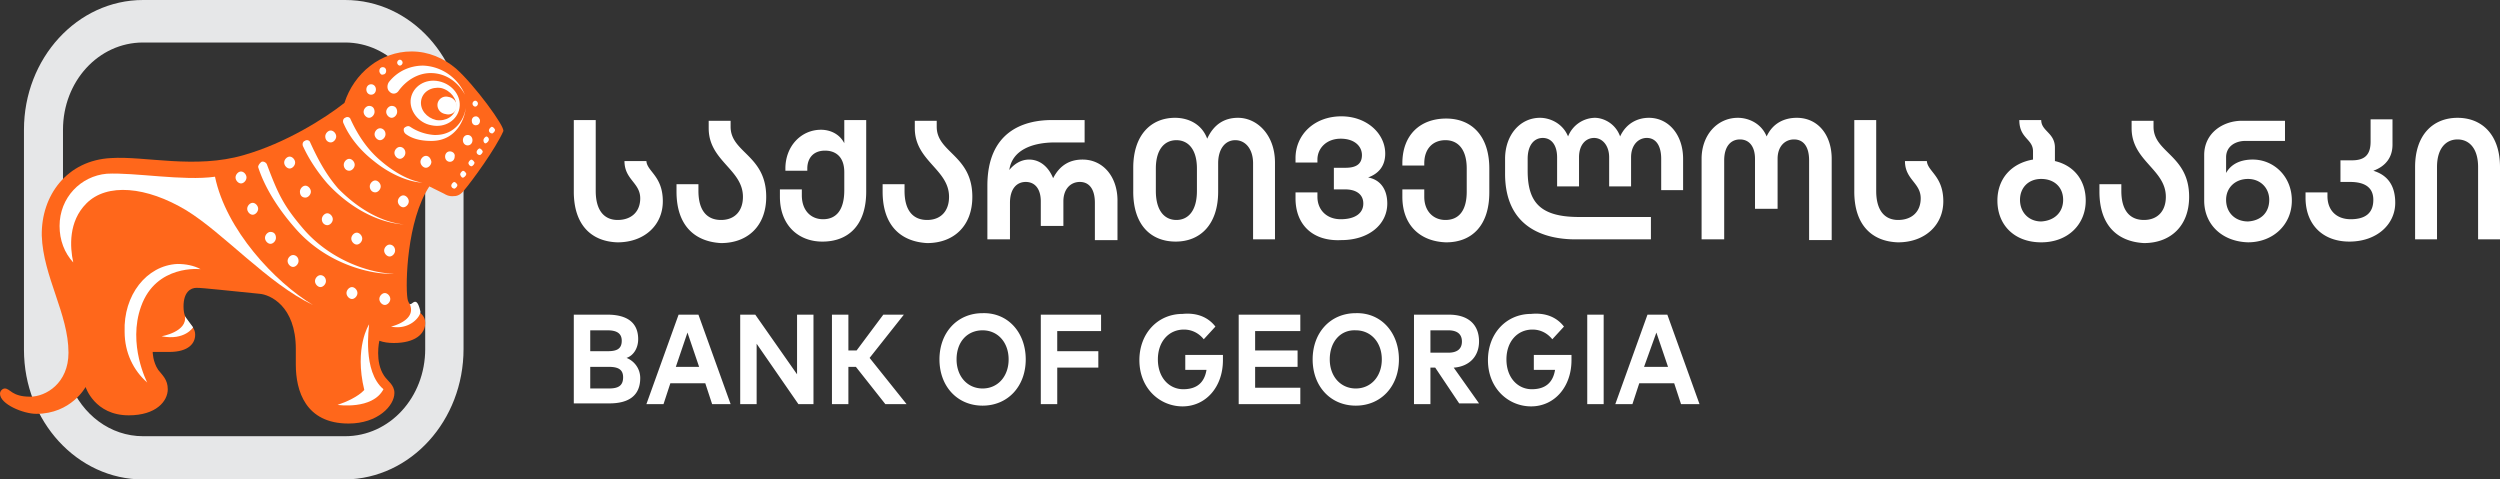 <svg width="219" height="42" fill="none" xmlns="http://www.w3.org/2000/svg"><rect width="100%" height="100%" fill="#333333" stroke="none"/><path d="M30.231 0H12.536C6.778 0 2.099 5.095 2.099 11.366v19.268C2.099 36.905 6.777 42 12.536 42H30.23c5.758-.065 10.377-5.16 10.377-11.43V11.365C40.608 5.095 35.99 0 30.231 0zm7.018 30.57c0 4.245-3.119 7.642-7.018 7.642H12.536c-2.88 0-5.339-1.895-6.418-4.638l.6-.588 1.26-3.984-2.46-4.573V11.366c0-4.246 3.119-7.643 7.018-7.643H30.23c3.899 0 7.018 3.462 7.018 7.643v19.203z" fill="#E6E7E8"/><path d="M33.23 29.85c.36.131.78.197 1.26.197 1.86 0 2.76-.784 2.76-1.764 0-1.11-1.44-1.11-1.56-2.156-.18-1.24-.06-6.793 1.92-9.797l1.32.653s.36.261.84.196c.299 0 .599-.131.899-.523.72-.849 2.76-3.658 3.419-5.16.18-.392-2.58-4.115-4.139-5.487-1.08-.914-2.4-1.502-3.899-1.502-2.7 0-5.038 1.894-5.878 4.507-1.74 1.372-5.159 3.527-8.818 4.572-4.259 1.241-8.637.066-11.637.261-3.839.196-6.118 3.266-6.058 6.794.12 3.592 2.34 6.858 2.34 10.255 0 2.678-1.98 3.853-3.36 3.853-1.62 0-1.74-.718-2.22-.718-.18 0-.419.196-.419.457 0 .915 2.04 1.764 3.18 1.764 3.058 0 4.318-2.352 4.318-2.352s.78 2.482 3.779 2.482c2.4 0 3.419-1.24 3.419-2.286 0-.849-.48-1.24-.84-1.698-.48-.719-.48-1.568-.48-1.568h1.44c1.74 0 2.28-.783 2.28-1.502 0-.98-1.02-.915-1.02-2.482 0-1.241.6-1.633 1.14-1.633.6 0 2.819.261 5.518.522.9.066 3.179 1.046 3.179 4.834v1.372c0 2.286.84 5.16 4.619 5.16 2.579 0 4.018-1.568 4.018-2.678 0-.719-.6-1.045-.9-1.503-.839-1.24-.42-3.07-.42-3.07z" fill="#FF671B"/><path d="M39.41 13.26c-.24 0-.42.196-.42.457s.18.457.42.457c.239 0 .419-.196.419-.457.06-.261-.18-.457-.42-.457zm1.559-1.437c-.24 0-.42.196-.42.457s.18.457.42.457.42-.196.42-.457-.18-.457-.42-.457zm.719-1.633c-.18 0-.36.13-.36.392 0 .196.12.392.36.392.18 0 .36-.13.36-.392 0-.196-.18-.392-.36-.392zm-12.716 2.286c.24 0 .48-.262.48-.523s-.24-.522-.48-.522-.48.26-.48.522c0 .327.24.523.48.523zm1.86 12.672c-.24 0-.48.261-.48.523 0 .26.24.522.48.522s.48-.261.48-.523c0-.26-.24-.522-.48-.522zm2.878.522c-.24 0-.48.262-.48.523s.24.522.48.522.48-.26.48-.522c0-.261-.24-.523-.48-.523zm-2.458-5.29c-.24 0-.48.26-.48.522 0 .261.24.522.48.522s.48-.26.48-.522c0-.261-.24-.523-.48-.523zm1.619-3.528c.24 0 .48-.261.48-.522 0-.262-.24-.523-.48-.523s-.48.261-.48.523c0 .261.18.522.48.522zm-7.497-2.09c.24 0 .48-.261.48-.523 0-.26-.24-.522-.48-.522s-.48.261-.48.522c0 .262.24.523.48.523zm2.698 9.34c-.24 0-.48.262-.48.523s.24.523.48.523.48-.262.48-.523c0-.326-.24-.523-.48-.523zm-1.319-6.792c.24 0 .48-.262.48-.523 0-.262-.24-.523-.48-.523s-.48.261-.48.523c0 .326.18.522.48.522zm-3.06 3.004c-.24 0-.48.262-.48.523s.24.523.48.523.48-.262.48-.523c0-.327-.18-.523-.48-.523zm4.98-.588c.24 0 .48-.261.48-.522 0-.262-.24-.523-.48-.523s-.48.261-.48.523c0 .326.24.522.48.522zm-7.56-4.703c-.24 0-.48.262-.48.523s.24.523.48.523.48-.262.48-.523-.24-.523-.48-.523zm1.021 2.744c-.24 0-.48.26-.48.522 0 .261.24.523.48.523s.48-.262.48-.523-.24-.522-.48-.522zm3.539 4.572c-.24 0-.48.261-.48.522 0 .262.24.523.48.523s.48-.261.48-.523c0-.326-.24-.522-.48-.522zm4.919-7.381c.24 0 .48-.261.48-.522 0-.262-.24-.523-.48-.523s-.48.261-.48.523c0 .26.18.522.48.522zm3.539 6.467c-.24 0-.48.261-.48.522 0 .262.24.523.48.523s.48-.261.48-.523c0-.326-.24-.522-.48-.522zm1.199-4.312c-.24 0-.48.262-.48.523s.24.522.48.522.48-.26.48-.522c0-.261-.24-.523-.48-.523zm-.3-4.245c-.24 0-.479.261-.479.522s.24.523.48.523.48-.261.48-.523c0-.326-.24-.522-.48-.522zm2.28.784c-.24 0-.48.261-.48.522 0 .262.24.523.48.523s.48-.261.48-.523c-.06-.326-.24-.522-.48-.522zm-4.019-2.417c-.24 0-.48.261-.48.522 0 .262.24.523.48.523s.48-.261.48-.523c0-.326-.24-.522-.48-.522zm-.959-1.96c-.24 0-.48.262-.48.523s.24.522.48.522.48-.26.48-.522c0-.327-.18-.523-.48-.523zm1.979 0c-.24 0-.48.262-.48.523s.24.522.48.522.48-.26.48-.522c0-.327-.18-.523-.48-.523zm-2.219-1.437c0-.261.18-.457.42-.457s.42.196.42.457-.18.457-.42.457-.42-.196-.42-.457zm1.138-1.633c0-.195.12-.326.3-.326s.3.13.3.327c0 .195-.12.326-.3.326-.12.065-.3-.13-.3-.327zm1.56-.718c0-.13.12-.261.24-.261s.24.13.24.26c0 .131-.12.262-.24.262s-.24-.13-.24-.261zm6.599 3.593c0-.131.12-.262.24-.262s.24.13.24.261c0 .13-.12.261-.24.261s-.24-.13-.24-.26zm-.359 5.225c0-.131.119-.262.239-.327.12 0 .24.13.3.261 0 .13-.12.262-.24.327-.12 0-.24-.065-.3-.261zm.719-.98c0-.13.12-.261.24-.326.12 0 .24.13.3.26 0 .131-.12.262-.24.327-.18 0-.3-.13-.3-.26zm-1.439 1.96c0-.131.12-.262.24-.327.119 0 .239.13.299.261 0 .13-.12.262-.24.327s-.24-.065-.3-.261zm-.78.98c0-.131.12-.262.24-.327.12 0 .24.13.3.261 0 .13-.12.261-.24.327-.18 0-.3-.13-.3-.261zm2.818-3.985c0-.13.12-.262.24-.327.12 0 .24.13.24.261s-.12.262-.24.327-.24-.065-.24-.261zm.48-.85c0-.13.12-.26.24-.326.12 0 .24.13.3.261 0 .13-.12.262-.24.327-.18 0-.3-.13-.3-.261zM12.897 33.509s-1.74-3.332-.54-6.663c1.32-3.723 5.219-3.266 5.219-3.266-.6-.326-1.32-.457-2.04-.457-2.7.13-4.739 2.743-4.619 5.944 0 1.829.78 3.397 1.98 4.442z" fill="#fff"/><path d="M6.418 22.992c-.78-.849-1.2-1.96-1.2-3.2 0-2.482 1.86-4.377 4.139-4.573 2.4-.13 6.718.654 9.477.262.96 4.637 5.219 9.21 8.578 11.235-3.959-1.895-7.798-6.271-11.097-8.296-3.48-2.09-6.958-2.417-8.758-.588-1.56 1.568-1.44 3.789-1.14 5.16zm9.778 4.703c.24 1.372-2.04 1.764-2.04 1.764 2.04.392 2.76-.784 2.76-.784l-.72-.98zm16.134.719s-1.319 2.024-.419 5.748c-.54.587-1.56 1.045-2.34 1.306 0 0 3.06.457 4.02-1.372-1.86-1.567-1.26-5.421-1.26-5.682zM38.45 7.12c-1.2-.261-2.28.457-2.46 1.502-.18 1.045.66 2.156 1.8 2.352 1.2.26 2.28-.458 2.46-1.503.18-1.045-.6-2.09-1.8-2.351zm1.5 2.286c-.12.784-.9 1.241-1.74 1.11-.84-.196-1.44-.914-1.32-1.698.12-.784.9-1.24 1.74-1.11.84.196 1.44.98 1.32 1.698z" fill="#fff"/><path d="M38.329 9.08a.758.758 0 01.96-.588c.48.065.78.522.72.914a.758.758 0 01-.96.588c-.48-.065-.78-.457-.72-.914zM35.87 26.585c.72 1.502-1.62 2.025-1.62 2.025 1.62.326 2.58-.85 2.58-1.307-.36-1.633-.78-.392-.96-.718zm4.858-18.29c-.6-1.11-1.679-1.894-2.999-1.894-1.14 0-2.16.653-2.819 1.568-.18.261-.54.326-.78.065-.24-.196-.24-.588-.06-.849.72-.914 1.8-1.437 3-1.437a4.128 4.128 0 013.658 2.547zm-3.718 7.708c-1.2-.065-2.82-.718-4.26-1.894-1.259-.98-2.159-2.156-2.639-3.266-.12-.196-.06-.457.12-.523.18-.13.42-.065.48.131.54 1.176 1.32 2.482 2.52 3.527 1.26 1.11 2.579 1.83 3.779 2.025zm-1.62 3.658c-2.219-.13-4.738-1.437-6.718-3.593-.9-1.045-1.62-2.155-2.1-3.2-.12-.196-.06-.457.12-.523.18-.13.42-.065.48.13.6 1.307 1.32 2.744 2.46 4.05 1.8 1.83 3.839 2.94 5.758 3.136zm-12.477-5.487c.18-.065.42.066.48.261.96 2.548 1.44 3.593 3.24 5.683 2.459 2.809 5.998 3.854 7.917 3.854-1.68.13-5.758-.653-8.638-3.92-1.62-1.828-2.759-3.722-3.299-5.42 0-.131.12-.327.3-.458z" fill="#fff"/><path d="M35.93 11.104c.48.327 1.2.653 2.099.719 1.98.065 2.7-1.633 2.76-2.352 0 .457-.54 2.874-3 2.874-.96 0-1.68-.196-2.22-.588a.457.457 0 01-.18-.522c.12-.13.36-.261.54-.13zM55.904 29.72c0 .784-.42 1.437-1.02 1.633.66.261 1.2.914 1.2 1.764 0 1.502-.96 2.22-2.699 2.22h-3.12v-7.773h2.94c1.68 0 2.7.654 2.7 2.156zm-4.199 1.045h1.5c.72 0 1.26-.13 1.26-.914 0-.719-.54-.915-1.26-.915h-1.5v1.83zm0 3.266h1.62c.78 0 1.26-.196 1.26-.98 0-.718-.48-.914-1.26-.914h-1.62v1.894zm10.678 1.372l-.6-1.83h-3.06l-.6 1.83h-1.499l2.82-7.838h1.739l2.82 7.838h-1.62zm-1.14-3.266l-1.02-3.005-1.02 3.005h2.04zm8.698 3.266l-3.659-5.291v5.29h-1.44v-7.838h1.32l3.66 5.226v-5.226h1.439v7.839h-1.32zm4.378-3.266v3.266h-1.44v-7.838h1.44V30.7h.72l2.339-3.136h1.8l-3 3.789 3.24 4.05h-1.86l-2.58-3.266h-.66zm15.536-.653c0 2.351-1.56 4.05-3.78 4.05-2.219 0-3.778-1.699-3.778-4.05 0-2.352 1.56-4.05 3.779-4.05 2.22-.065 3.779 1.698 3.779 4.05zm-6.059 0c0 1.502.96 2.547 2.28 2.547 1.32 0 2.28-1.045 2.28-2.547 0-1.503-.96-2.548-2.28-2.548-1.32 0-2.28.98-2.28 2.548zm8.819.718v3.2h-1.44v-7.838h5.279v1.438h-3.84v1.763h3.6v1.437h-3.6zm13.855-3.592l-1.02 1.11c-.42-.522-1.019-.85-1.739-.85-1.32 0-2.28 1.046-2.28 2.614 0 1.633 1.02 2.612 2.22 2.612 1.199 0 1.859-.587 2.039-1.698h-1.859v-1.306h3.299v.457c0 2.351-1.5 4.05-3.539 4.05-1.98 0-3.78-1.568-3.78-4.05 0-2.351 1.62-4.05 3.78-4.05 1.319-.13 2.279.327 2.879 1.11zm2.04 6.793v-7.838h5.398V29h-3.959v1.7h3.719v1.437h-3.719v1.829h3.959v1.437h-5.398zm14.037-3.919c0 2.351-1.56 4.05-3.779 4.05-2.22 0-3.779-1.699-3.779-4.05 0-2.352 1.559-4.05 3.779-4.05 2.219-.065 3.779 1.698 3.779 4.05zm-6.059 0c0 1.502.96 2.547 2.28 2.547 1.319 0 2.279-1.045 2.279-2.547 0-1.503-.96-2.548-2.279-2.548-1.32-.065-2.28.98-2.28 2.548zm13.076-1.568c0 1.241-.779 2.155-2.159 2.286h-.06l2.219 3.135h-1.739l-2.1-3.135h-.419v3.2h-1.44v-7.838h3.059c1.68 0 2.639.85 2.639 2.352zm-4.258.98h1.559c.78 0 1.2-.327 1.2-.98s-.42-.98-1.2-.98h-1.559v1.96zm11.697-2.286l-1.02 1.11c-.419-.522-1.019-.85-1.739-.85-1.32 0-2.279 1.046-2.279 2.614 0 1.633 1.019 2.612 2.219 2.612s1.859-.587 2.039-1.698h-1.859v-1.306h3.299v.457c0 2.351-1.5 4.05-3.539 4.05-1.98 0-3.779-1.568-3.779-4.05 0-2.351 1.62-4.05 3.779-4.05 1.32-.13 2.279.327 2.879 1.11zm3.479-1.046h-1.439v7.839h1.439v-7.838zm6.777 7.839l-.599-1.83h-3.06l-.599 1.83h-1.5l2.819-7.838h1.74l2.819 7.838h-1.62zm-1.139-3.266l-1.02-3.005-1.08 3.005h2.1zm-95.854-15.35v-6.27h1.92v6.205c0 1.763.78 2.547 1.919 2.547 1.2 0 1.98-.718 1.98-1.894 0-1.372-1.38-1.633-1.38-3.266h1.92c.06.915 1.439 1.306 1.439 3.527 0 2.09-1.62 3.593-3.96 3.593-2.279-.065-3.838-1.502-3.838-4.442zm8.997 0v-.653h1.92v.587c0 1.764.78 2.548 1.979 2.548 1.2 0 1.92-.784 1.92-2.025 0-2.417-3-3.135-3-6.01v-.652h1.92v.522c0 2.286 3.119 2.482 3.119 6.14 0 2.547-1.62 4.05-3.959 4.05-2.34-.13-3.899-1.568-3.899-4.507zm9.058.457v-.653h1.92v.523c0 1.306.78 2.09 1.86 2.09 1.139 0 1.859-.784 1.859-2.547v-1.568c0-1.437-.84-1.894-1.68-1.894-1.14 0-1.56.784-1.56 1.567v.196h-1.919v-.196c0-1.96 1.38-3.396 3.12-3.396.659 0 1.559.261 2.039 1.175v-2.024h1.92v6.27c0 2.94-1.56 4.377-3.84 4.377-2.1 0-3.719-1.437-3.719-3.92zm8.997-.457v-.653h1.92v.587c0 1.764.78 2.548 1.98 2.548 1.199 0 1.919-.784 1.919-2.025 0-2.417-3-3.135-3-6.01v-.652h1.92v.522c0 2.286 3.12 2.482 3.12 6.14 0 2.547-1.62 4.05-3.96 4.05-2.339-.13-3.899-1.568-3.899-4.507zm20.574.784v3.462h-1.98v-3.266c0-1.176-.48-1.829-1.319-1.829-.78 0-1.44.588-1.44 1.698v2.156h-1.979v-2.156c0-1.045-.48-1.698-1.32-1.698-.78 0-1.38.588-1.38 1.829v3.2h-1.979v-4.702c0-4.703 3.12-5.748 5.639-5.748h2.879v1.96h-2.58c-2.099 0-3.778.718-4.018 2.416.42-.523 1.02-.915 1.74-.915.78 0 1.619.458 2.099 1.633.6-1.175 1.5-1.633 2.579-1.633 1.8 0 3.06 1.503 3.06 3.593zm1.381-.784v-2.09c0-2.874 1.559-4.377 3.659-4.377 1.139 0 2.339.523 2.819 1.83.6-1.307 1.559-1.83 2.699-1.83 1.68 0 3.239 1.503 3.239 3.92v6.727h-1.919v-6.662c0-1.241-.66-2.025-1.56-2.025s-1.499.784-1.499 2.025v2.482c0 2.874-1.56 4.376-3.719 4.376-2.16 0-3.72-1.437-3.72-4.376zm5.578-.065v-1.96c0-1.698-.78-2.482-1.799-2.482-1.02 0-1.8.784-1.8 2.482v1.96c0 1.763.78 2.547 1.8 2.547 1.019 0 1.799-.784 1.799-2.547zm8.637.653v-.523h1.919v.392c0 1.11.78 1.96 2.04 1.96 1.259 0 1.979-.523 1.979-1.372 0-.914-.78-1.24-1.559-1.24h-1.02v-1.895h1.02c.839 0 1.439-.261 1.439-1.11 0-.784-.66-1.438-1.859-1.438-1.26 0-2.04.85-2.04 1.83v.26h-1.919v-.391c0-2.025 1.619-3.658 4.019-3.658 2.219 0 3.839 1.502 3.839 3.266 0 1.11-.6 1.764-1.5 2.09 1.08.196 1.68 1.045 1.68 2.286 0 1.83-1.62 3.2-4.019 3.2-2.46.131-4.019-1.305-4.019-3.657zm9.359-.131v-.653h1.919v.653c0 1.241.78 2.025 1.859 2.025 1.14 0 1.86-.784 1.86-2.482v-2.025c0-1.698-.78-2.482-1.86-2.482-1.139 0-1.859.784-1.859 2.025v.196h-1.919v-.196c0-2.482 1.559-3.92 3.838-3.92 2.22 0 3.779 1.503 3.779 4.377v2.09c0 2.94-1.559 4.377-3.779 4.377-2.279-.066-3.838-1.503-3.838-3.985zm8.998-2.024v-1.307c0-2.09 1.319-3.593 3.059-3.593.84 0 1.979.457 2.459 1.633a2.577 2.577 0 012.34-1.633c.719 0 1.799.457 2.219 1.633.54-1.175 1.56-1.633 2.519-1.633 1.74 0 2.999 1.503 2.999 3.593v2.743h-1.919v-2.743c0-1.176-.48-1.83-1.26-1.83-.719 0-1.379.589-1.379 1.7v2.547h-1.92v-2.548c0-1.045-.6-1.698-1.319-1.698-.72 0-1.32.588-1.32 1.698v2.548h-1.92v-2.548c0-1.045-.479-1.698-1.259-1.698-.72 0-1.32.588-1.32 1.829v1.045c0 2.743 1.08 4.05 4.499 4.05h6.298v1.96h-6.598c-2.759 0-6.178-1.046-6.178-5.749zm28.611-1.307v7.12h-1.979v-6.99c0-1.175-.48-1.828-1.32-1.828-.78 0-1.44.587-1.44 1.698v4.376h-1.979v-4.376c0-1.045-.48-1.698-1.32-1.698-.779 0-1.379.587-1.379 1.829v6.923h-1.98v-7.054c0-2.09 1.38-3.593 3.179-3.593.9 0 2.04.457 2.52 1.633.54-1.175 1.559-1.633 2.639-1.633 1.86 0 3.059 1.503 3.059 3.593zm1.98 2.874v-6.27h1.919v6.205c0 1.763.78 2.547 1.92 2.547 1.199 0 1.979-.718 1.979-1.894 0-1.372-1.379-1.633-1.379-3.266h1.919c.06.915 1.44 1.306 1.44 3.527 0 2.09-1.62 3.593-3.959 3.593-2.28-.065-3.839-1.502-3.839-4.442zm20.274.784c0 2.09-1.559 3.658-3.899 3.658-2.339 0-3.838-1.502-3.838-3.658 0-1.894 1.199-3.266 3.119-3.593v-.718c0-1.11-1.2-1.11-1.2-2.743h1.919c0 .98 1.2 1.11 1.2 2.416v1.176c1.68.392 2.699 1.698 2.699 3.462zm-1.979-.065c0-1.11-.78-1.83-1.92-1.83-1.139 0-1.859.785-1.859 1.83 0 1.11.78 1.894 1.859 1.894 1.14-.065 1.92-.784 1.92-1.894zm3.179-.719v-.653h1.919v.587c0 1.764.78 2.548 1.98 2.548 1.199 0 1.919-.784 1.919-2.025 0-2.417-2.999-3.135-2.999-6.01v-.652h1.92v.522c0 2.286 3.119 2.482 3.119 6.14 0 2.547-1.62 4.05-3.959 4.05-2.34-.13-3.899-1.568-3.899-4.507zm9.177.783v-3.984c0-1.96 1.679-3.005 3.299-3.005h3.779v1.764h-3.479c-.84 0-1.68.457-1.68 1.437v1.372c.36-.653 1.08-1.176 2.34-1.176 1.799 0 3.419 1.437 3.419 3.593 0 2.09-1.62 3.657-3.839 3.657-2.28-.065-3.839-1.567-3.839-3.657zm5.698-.065c0-1.045-.78-1.829-1.859-1.829-1.14 0-1.92.784-1.92 1.83 0 1.11.78 1.894 1.92 1.894 1.139-.066 1.859-.784 1.859-1.895zm3.18-.195v-.458h1.92v.327c0 1.241.779 2.025 2.039 2.025 1.26 0 1.979-.523 1.979-1.698 0-1.11-.779-1.568-2.039-1.568h-.84v-1.894h1.02c1.14 0 1.62-.523 1.62-1.633v-1.96h1.919v2.221c0 1.11-.6 1.894-1.68 2.286 1.08.327 1.92 1.11 1.92 2.809 0 1.894-1.62 3.396-4.019 3.396-2.279 0-3.839-1.437-3.839-3.853zm9.597-2.679c0-2.808 1.56-4.31 3.719-4.31 2.16 0 3.719 1.502 3.719 4.31v6.336h-1.919v-6.336c0-1.633-.78-2.416-1.8-2.416-1.019 0-1.799.783-1.799 2.416v6.336h-1.92v-6.336z" fill="#fff"/></svg>